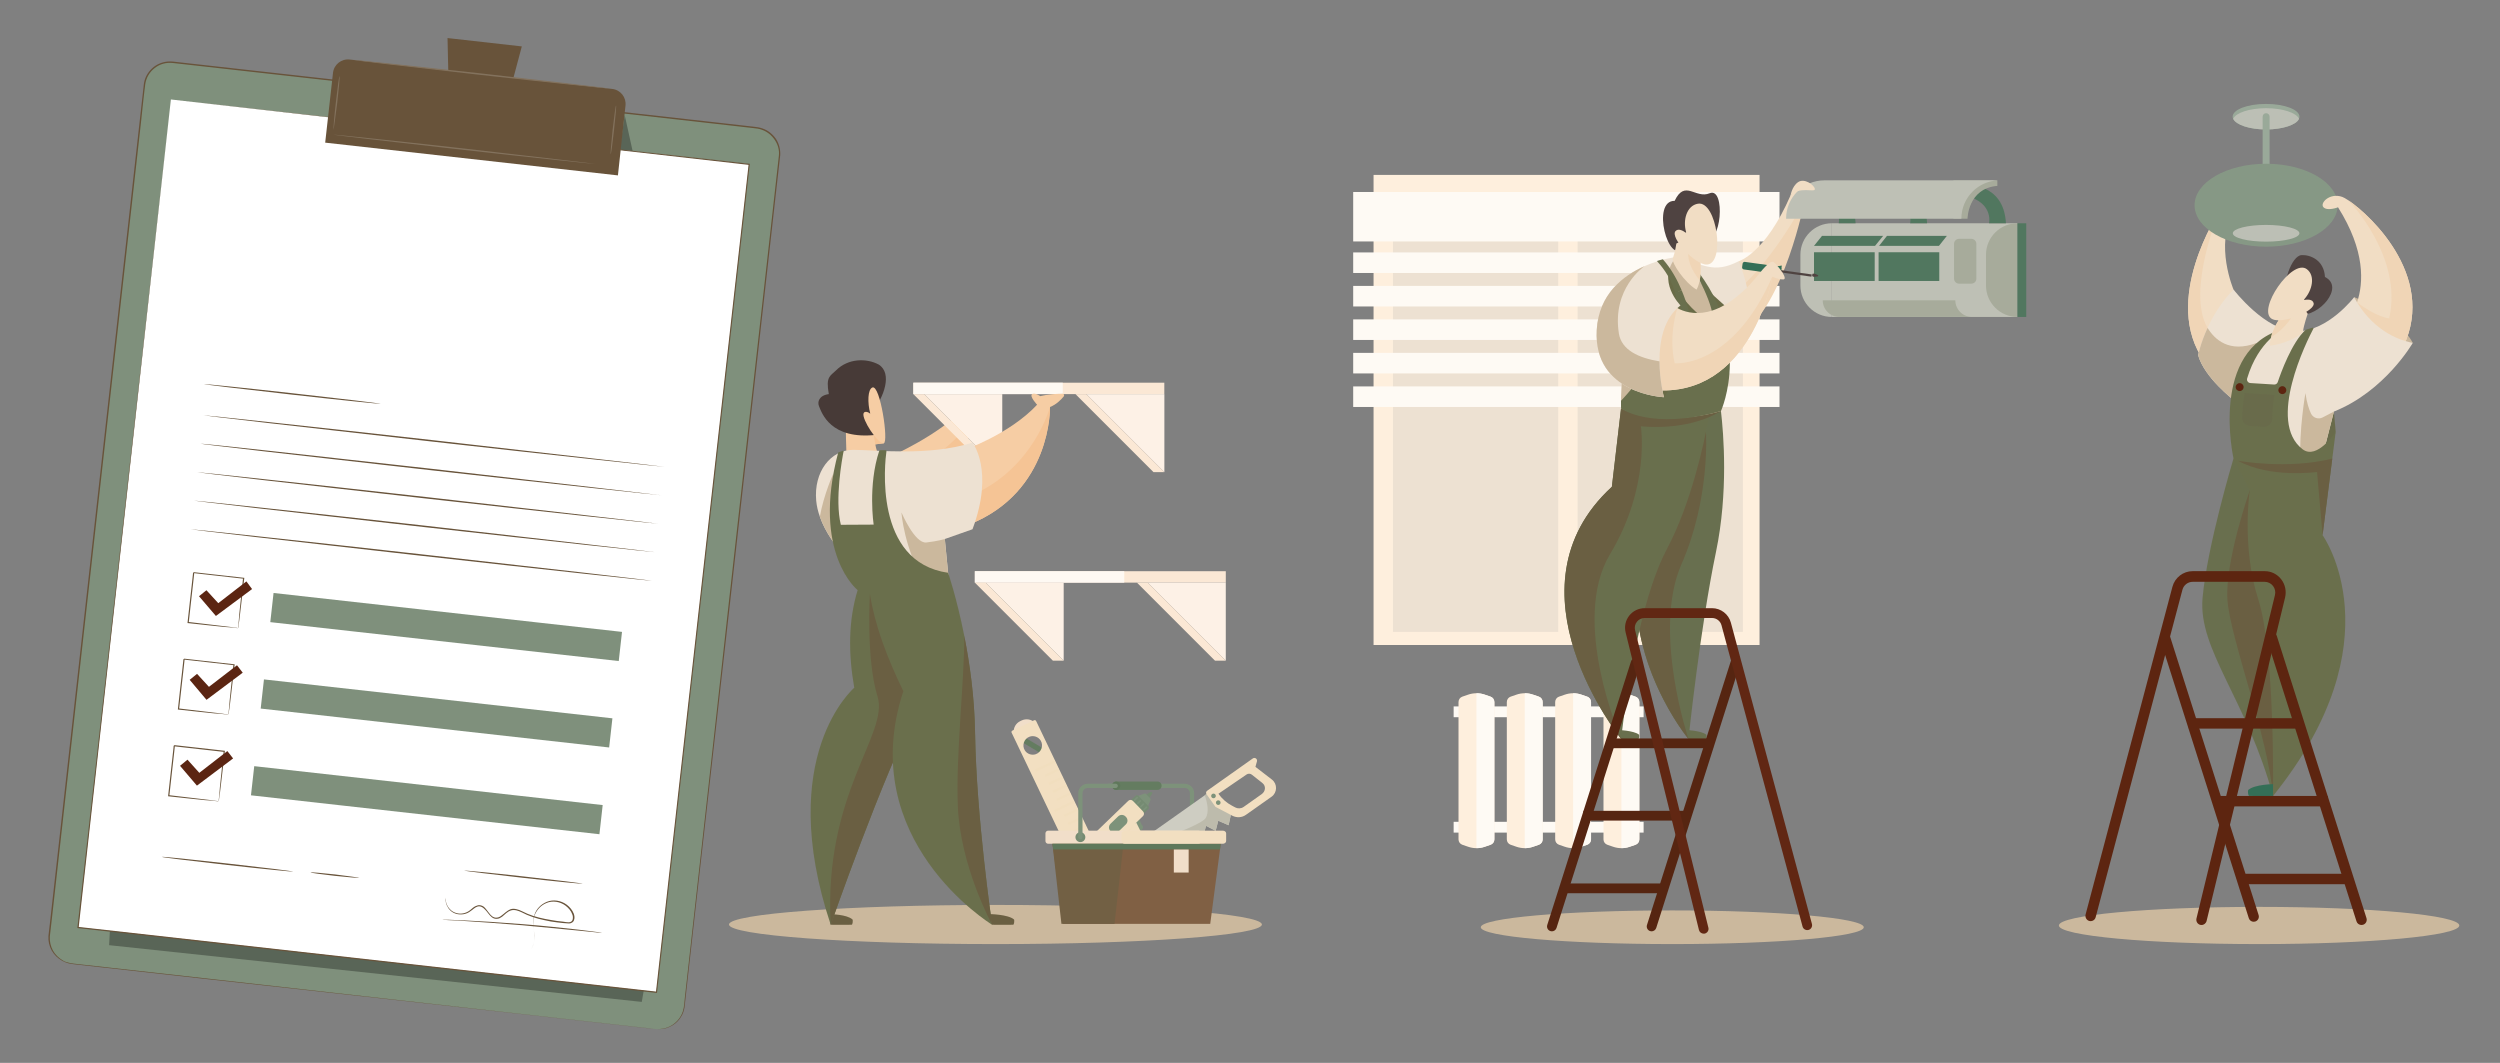<?xml version="1.0" encoding="UTF-8"?> <svg xmlns="http://www.w3.org/2000/svg" xmlns:xlink="http://www.w3.org/1999/xlink" version="1.1" id="_x3C_Layer_x3E_" x="0px" y="0px" viewBox="0 0 4099.2 1742.8" style="enable-background:new 0 0 4099.2 1742.8;" xml:space="preserve"><rect x="0" y="0" width="4099.2" height="1742.8" fill="#808080" stroke="none"/> <style type="text/css"> .st0{fill:#FBE8D5;} .st1{fill:#FEF9F3;} .st2{fill:#FDF1E6;} .st3{fill:#CBB89D;} .st4{fill:#F6CDA4;} .st5{fill:#F5C495;} .st6{fill:#473A37;} .st7{fill:#6A5F42;} .st8{fill:#6A6F4C;} .st9{fill:#EDE1D2;} .st10{fill:#647C60;} .st11{fill:#F1DEC9;} .st12{fill:#F2DFC1;} .st13{fill:#F1DEBE;} .st14{fill:#7D927A;} .st15{fill:#CECDC2;} .st16{fill:#BDBBAC;} .st17{fill:#758B72;} .st18{fill:#806044;} .st19{fill:#726044;} .st20{fill:#5F785B;} .st21{fill:#F1DDC4;} .st22{fill:#F0D5B6;} .st23{fill:#99A999;} .st24{fill:#BCBFB5;} .st25{fill:#869885;} .st26{fill:#696B4B;} .st27{fill:#696F4E;} .st28{fill:#346F57;} .st29{fill:#4F4341;} .st30{fill:#5D2510;} .st31{fill:#FEFAF4;} .st32{fill:#FEEFDD;} .st33{fill:#BEC0B5;} .st34{fill:#A7AB9B;} .st35{fill:#51775F;} .st36{fill:#686F4F;} .st37{fill:#696F4D;} .st38{fill:#696B47;} .st39{fill:#562511;} .st40{fill:#612713;} .st41{fill:#7F907C;} .st42{fill:#68533A;} .st43{opacity:0.3;enable-background:new ;} .st44{fill:#FFFFFF;} .st45{fill:#83725D;} .st46{fill:#5B2512;} </style> <g> <g> <rect x="1598.4" y="936.6" class="st0" width="411.5" height="18.7"></rect> <rect x="1598.4" y="936.6" class="st1" width="245" height="18.7"></rect> <polygon class="st2" points="2009.9,1083.3 1881.9,955.3 2009.9,955.3 "></polygon> <polygon class="st0" points="1992.2,1083.3 2009.9,1083.3 1881.9,955.3 1864.2,955.3 "></polygon> <polygon class="st2" points="1744.1,1083.3 1616.1,955.3 1744.1,955.3 "></polygon> <polygon class="st0" points="1726.4,1083.3 1744.1,1083.3 1616.1,955.3 1598.4,955.3 "></polygon> </g> <ellipse class="st3" cx="1632.2" cy="1515.9" rx="436.9" ry="32.1"></ellipse> <g> <path class="st4" d="M1600.5,678.8c0,0-21.8,85.7-63,119.3c-23.2,19-44.9,0.7-59.3-18.8c-11.1-15-18-30.8-18-30.8 s79.8-35.3,119.3-78.1L1600.5,678.8z"></path> <path class="st5" d="M1600.5,678.8c0,0-21.8,85.7-63,119.3c-23.2,19-44.9,0.7-59.3-18.8C1563,741.9,1600.5,678.8,1600.5,678.8z"></path> <rect x="1497.6" y="627.5" class="st0" width="411.5" height="18.7"></rect> <rect x="1497.6" y="627.5" class="st1" width="245" height="18.7"></rect> <polygon class="st2" points="1909.2,774.2 1781.2,646.2 1909.2,646.2 "></polygon> <polygon class="st0" points="1891.4,774.2 1909.2,774.2 1781.2,646.2 1763.4,646.2 "></polygon> <polygon class="st2" points="1643.4,774.2 1515.4,646.2 1643.4,646.2 "></polygon> <polygon class="st0" points="1625.6,774.2 1643.4,774.2 1515.4,646.2 1497.6,646.2 "></polygon> <g id="XMLID_159_"> <g id="XMLID_165_"> <path id="XMLID_166_" class="st4" d="M1411.1,731.8c6.9,1.5,15.3-30.6,20.4-28.6c3.5,12.8,18.9,10.2,17.5,23.6 C1433.1,728.9,1411.1,731.8,1411.1,731.8z"></path> </g> <g id="XMLID_163_"> <path id="XMLID_164_" class="st5" d="M1411.1,731.8c6.9,1.5,15.3-30.6,20.4-28.6c3.5,12.8,18.9,10.2,17.5,23.6 C1433.1,728.9,1411.1,731.8,1411.1,731.8z"></path> </g> <path id="XMLID_162_" class="st4" d="M1430.7,689.5c0,0,1.4,33.2,7.8,52c4.6,13.6-48,29.4-49.9,14.4c-1.1-8.6-2-65-2-65 L1430.7,689.5z"></path> <path id="XMLID_161_" class="st6" d="M1431.1,674.1c17.6-22.1,33-61.8,9.6-76.4c-19.6-10.5-49.9-10.6-70.1,9.8 c-9.3,9.3-16.9,9.6-11.6,38.7c-16.3,2.2-19,13.1-16.1,19.8c4.4,10.5,18.4,55.9,94.7,46.9C1443.6,710.3,1431.1,674.1,1431.1,674.1 z"></path> <path id="XMLID_160_" class="st4" d="M1430.3,635.4c-7.6,3.4-8,24.9-3.5,42.1c0.1,0.5-0.1,1-0.4,0.6c-1.7-2.1-9-5-10.5-0.2 c-3,9.5,23.3,50.1,33.1,48.9C1457.5,725.8,1443.3,629.6,1430.3,635.4z"></path> </g> <path id="XMLID_158_" class="st7" d="M1362.6,1499.1l-0.6,17.2c0,0,28.3,0.3,34.5,0c1.6-0.1,2.4-7.8,1.2-8.8 C1388,1499.2,1362.6,1499.1,1362.6,1499.1z"></path> <path class="st4" d="M1721.7,667.3c0,0,3.1,139.2-133,192.9l-3.4-44.7l-5.8-77.1c0,0,75.6-26,121-74.8c0,0-12.6-13.4-8.4-17.1 c4.2-3.6,13.7,3.1,13.7,3.1s11.7-3.6,36.3-4.1c2.3,0,3.6,2.6,2.2,4.4C1740,655.1,1732.1,663.4,1721.7,667.3z"></path> <path class="st5" d="M1588.7,860.2l-3.4-44.7c1.5-0.8,3.1-1.5,4.8-2.2c104.2-42.8,131.6-146,131.6-146S1724.8,806.5,1588.7,860.2z "></path> <path class="st8" d="M1503.1,1166c-55.4,105-141,350.3-141,350.3c-92.3-277.2,38.6-388.6,38.6-388.6 c-9.9-56.6-9.7-110.5,5.6-160.2l44.8-4.8c0,0,13.1,12,27.8,32.1C1506.2,1032.2,1539.1,1097.7,1503.1,1166z"></path> <path class="st7" d="M1503.1,1166c-55.4,105-141,350.3-141,350.3c-11.9-216,95.9-312.6,76.8-374.2c-19.2-61.6-12.5-169-12.5-169 l52.5,21.7C1506.2,1032.2,1539.1,1097.7,1503.1,1166z"></path> <path class="st9" d="M1594.6,867.8l-45.4,16l7.6,78.1c0,0-15.5,1.5-37.7,0.5c-40.7-1.7-104.1-11.6-136.2-53.4c0,0-1.4-1.5-3.8-4.1 c-7.7-8.8-25.3-30.7-34.8-57.6c-3-8.4-5.2-17.4-6-26.5c-4.2-47,23.5-83.2,60.5-83.2s123.5,10.9,195.7-11.8 C1594.6,725.8,1630.7,771.2,1594.6,867.8z"></path> <path class="st3" d="M1556.8,961.9c0,0-15.5,1.5-37.7,0.5c-37.6-63.9-41-122.2-41-122.2s21.8,51.5,40.8,49.3s30.3-5.7,30.3-5.7 L1556.8,961.9z"></path> <path class="st3" d="M1379.1,904.8c-7.7-8.8-25.3-30.7-34.8-57.6c6.3-36.3,22.4-71.5,22.4-71.5 C1363.5,810.3,1374,875.9,1379.1,904.8z"></path> <path class="st8" d="M1626.8,1516.3L1626.8,1516.3c-2.4-1.5-225.8-139.1-145.6-383c-27.4-56.2-47.4-110.2-54.9-160.2l-20.2-5.6 c0,0-75.5-60.4-31.8-225.3c0.1-0.3,0.3-0.5,0.6-0.6l7.1-2.5c0.7-0.2,1.3,0.3,1.2,1c-2.2,10.9-14.8,78.8-4.5,120.4l53.8-0.3 c0,0-9.7-64.2,9.2-121.1c0.2-0.6,0.7-0.9,1.3-0.9h9.1c0.8,0,1.5,0.7,1.4,1.5c-2.5,17.7-21.8,182,101.1,199.5 c0,0,14.2,41.3,26.5,103.4c8.9,44.7,16.8,100.3,17.7,158.9C1601,1341.6,1626.8,1516.3,1626.8,1516.3z"></path> <path id="XMLID_157_" class="st7" d="M1622.2,1498.8l4.6,17.5c0,0,28.3,0.3,34.5,0c1.6-0.1,2.4-7.8,1.2-8.8 C1652.8,1499.2,1622.2,1498.8,1622.2,1498.8z"></path> <path class="st7" d="M1626.8,1516.3L1626.8,1516.3c-0.8-1.5-52.4-96.1-56.3-195c-3.3-84.9,10.8-203.2,10.6-278.6 c8.9,44.7,16.8,100.3,17.7,158.9C1601,1341.6,1626.8,1516.3,1626.8,1516.3z"></path> </g> <g> <path class="st10" d="M1666.7,1206.8l0.3-0.5c1.2-2,3.8-2.6,5.7-1.5l45.8,27c2,1.2,2.6,3.8,1.5,5.7l-0.3,0.5 c-1.2,2-3.8,2.6-5.7,1.5l-45.8-27C1666.1,1211.3,1665.5,1208.8,1666.7,1206.8z"></path> <path class="st11" d="M1662.2,1201.9L1662.2,1201.9c-1-8.1,3.3-16,10.7-19.5l2.3-1.1c7.4-3.5,16.2-2,21.9,3.9l0,0L1662.2,1201.9z"></path> <path class="st12" d="M1698.9,1182.2c-0.6-1.2-2.1-1.8-3.3-1.2l-35.7,17c-1.2,0.6-1.8,2.1-1.2,3.3l148.4,310.3l40.2-19.2 L1698.9,1182.2z M1698.5,1236.6c-6.8,2.4-14.5-0.3-18.2-6.4c-5-8.3-1.2-19,7.9-22.3c6.8-2.4,14.5,0.3,18.2,6.4 C1711.4,1222.5,1707.6,1233.2,1698.5,1236.6z"></path> <rect x="1696.8" y="1253.6" transform="matrix(0.902 -0.431 0.431 0.902 -373.906 862.428)" class="st13" width="35.3" height="3.9"></rect> <rect x="1713.4" y="1264.4" transform="matrix(0.902 -0.431 0.431 0.902 -377.469 868.308)" class="st13" width="24.5" height="3.9"></rect> <rect x="1719.7" y="1277.6" transform="matrix(0.902 -0.431 0.431 0.902 -382.544 872.323)" class="st13" width="24.5" height="3.9"></rect> <rect x="1726" y="1290.8" transform="matrix(0.902 -0.431 0.431 0.902 -387.619 876.342)" class="st13" width="24.5" height="3.9"></rect> <rect x="1732.3" y="1303.9" transform="matrix(0.902 -0.431 0.431 0.902 -392.659 880.327)" class="st13" width="24.5" height="3.9"></rect> <rect x="1728.2" y="1319.6" transform="matrix(0.902 -0.431 0.431 0.902 -399.272 882.438)" class="st13" width="35.3" height="3.9"></rect> <rect x="1744.7" y="1330.3" transform="matrix(0.902 -0.431 0.431 0.902 -402.795 888.043)" class="st13" width="24.5" height="3.9"></rect> <rect x="1751.2" y="1343.4" transform="matrix(0.902 -0.431 0.431 0.902 -407.848 892.346)" class="st13" width="24.5" height="3.9"></rect> <rect x="1757.4" y="1356.7" transform="matrix(0.902 -0.431 0.431 0.902 -412.95 896.322)" class="st13" width="24.5" height="3.9"></rect> <rect x="1763.7" y="1369.8" transform="matrix(0.902 -0.431 0.431 0.902 -418.024 900.338)" class="st13" width="24.5" height="3.9"></rect> <rect x="1759.7" y="1385.3" transform="matrix(0.902 -0.431 0.431 0.902 -424.575 902.458)" class="st13" width="35.3" height="3.9"></rect> <rect x="1776.3" y="1396.1" transform="matrix(0.902 -0.431 0.431 0.902 -428.139 908.342)" class="st13" width="24.5" height="3.9"></rect> <rect x="1782.6" y="1409.3" transform="matrix(0.902 -0.431 0.431 0.902 -433.213 912.354)" class="st13" width="24.5" height="3.9"></rect> <rect x="1788.9" y="1422.4" transform="matrix(0.902 -0.431 0.431 0.902 -438.253 916.344)" class="st13" width="24.5" height="3.9"></rect> <rect x="1795.2" y="1435.6" transform="matrix(0.902 -0.431 0.431 0.902 -443.329 920.362)" class="st13" width="24.5" height="3.9"></rect> <rect x="1791.2" y="1451.1" transform="matrix(0.902 -0.431 0.431 0.902 -449.879 922.479)" class="st13" width="35.3" height="3.9"></rect> <rect x="1807.8" y="1461.9" transform="matrix(0.902 -0.431 0.431 0.902 -453.442 928.362)" class="st13" width="24.5" height="3.9"></rect> </g> <path class="st14" d="M1942.5,1285.1h-80c-0.1,2.3-0.2,4.6-0.4,6.9h80.3c4.8,0,8.6,3.9,8.6,8.6v71.4c0,1.9,1.5,3.5,3.5,3.5 s3.5-1.5,3.5-3.5v-71.4C1958.1,1292.1,1951.1,1285.1,1942.5,1285.1z"></path> <g> <path class="st15" d="M1826.6,1434.3l3.6-11.5l10.6,5.4l5-13.6l11.8,6.3l4-13.4l11.5,7.1l4.6-14.6l11.7,7.8l3.4-14.8l13.2,7.3 l2.7-13.7l11.7,7.2l3.7-14.1l12.3,7.2l3.9-15.3l13.9,7.6l4.3-16.1l14.5,7.9l4.5-16.9l15.8,8.2l4.2-16.5l17,7.3l3.7-17l-29.4-41.6 l-13.4,9.5l-163,115.3l-4.3,3l6.3,9L1826.6,1434.3z M1817.6,1426.5c-1.7-0.5-2.7-2.4-2.1-4.1c0.5-1.7,2.4-2.7,4.1-2.1 c1.7,0.5,2.7,2.4,2.1,4.1C1821.2,1426.1,1819.3,1427.1,1817.6,1426.5z"></path> <path class="st16" d="M1826.6,1434.3l3.6-11.5l10.6,5.4l5-13.6l11.8,6.3l4-13.4l11.5,7.1l4.6-14.6l11.7,7.8l3.4-14.8l13.2,7.3 l2.7-13.7l11.7,7.2l3.7-14.1l12.3,7.2l3.9-15.3l13.9,7.6l4.3-16.1l14.5,7.9l4.5-16.9l15.8,8.2l4.2-16.5l17,7.3l3.7-17l-29.4-41.6 l-13.4,9.5c3.9,11.1,7.9,27.9,1.2,37.7c-10.3,15-121.9,49.2-164.2,77.6c-1.5,1-2.9,2-4.3,3l6.3,9L1826.6,1434.3z M1817.6,1426.5 c-1.7-0.5-2.6-2.4-2.1-4.1s2.4-2.6,4.1-2.1c1.7,0.5,2.6,2.4,2.1,4.1C1821.1,1426.1,1819.3,1427.1,1817.6,1426.5z"></path> <path class="st12" d="M2043,1336l41.9-29.6c9.6-6.8,9.9-21,0.6-28.2l-27-20.8l2.5-9c1.1-4-3.4-7.2-6.8-4.8l-75,53.1 c-1.8,1.3-2.2,3.7-0.9,5.5l14.7,20.8l27.8,14.6C2027.9,1341.2,2036.5,1340.7,2043,1336z M2025.6,1324l-5.3-2.8 c-9-4.7-16.7-11.5-22.5-19.7l46.2-31.6c2.6-1.8,6.1-1.7,8.6,0.3l17.1,13.5c6.4,4.9,5.6,13.7-0.9,18.4l-29.8,21.1 C2035,1325.9,2029.8,1326.2,2025.6,1324z"></path> <path class="st14" d="M1988.6,1308.7c2,0.6,4.2-0.5,4.8-2.5s-0.5-4.2-2.5-4.8c-2-0.6-4.2,0.5-4.8,2.5 C1985.5,1305.9,1986.6,1308.1,1988.6,1308.7z"></path> <path class="st14" d="M1996.4,1319.7c2,0.6,4.2-0.5,4.8-2.5c0.6-2-0.5-4.2-2.5-4.8c-2-0.6-4.2,0.5-4.8,2.5 C1993.3,1316.9,1994.4,1319,1996.4,1319.7z"></path> </g> <g> <path class="st17" d="M1889.1,1301.5l-6.8,10.5l-6.7-6.9l10.7-6.4c0.8-0.5,1.9-0.4,2.6,0.3l0,0 C1889.5,1299.6,1889.6,1300.6,1889.1,1301.5z"></path> <path class="st14" d="M1886.6,1311.6l-4.8,11.2l-16.7-17.3l11.4-4.4c0.8-0.3,1.7-0.1,2.3,0.5l7.4,7.7 C1886.7,1309.9,1886.9,1310.8,1886.6,1311.6z"></path> <path class="st17" d="M1883.1,1326.4l-8.2,7.9l-21-21.8l8.2-7.9c1.2-1.2,3.2-1.2,4.4,0.1l16.7,17.3 C1884.3,1323.2,1884.3,1325.2,1883.1,1326.4z"></path> <path class="st14" d="M1868.8,1343.3c0,0,0.8,6.3,4.5,10.5c1.4,1.6,1.3,4-0.2,5.5l-7.7,7.5l-7.9-15.8L1868.8,1343.3z"></path> <path class="st12" d="M1939.5,1408.3l-0.8,6.1c-0.2,1.2-0.7,2.4-1.6,3.2l-39.7,38.3c-1.5,1.5-3.8,1.9-5.7,1.2l-3.1-1.2l-0.5-1.1 l-3.2-7.7l-1.3-3.2c5.2-13.8-8.2-22.7-18.5-34.1c-10.3-11.4-7.5-18.4-18.8-25c-11.3-6.6-21.5,0.9-21.5,0.9 c4.4-15.3,38.3-37,38.3-37l7.8,15.6c0.8,1.6,0.5,3.5-0.8,4.8c-1.4,1.3-1.3,3.4-0.1,4.7c0.2,0.2,0.4,0.3,0.6,0.5 c17.5,11.5,12.5,21.4,20.7,29.5c5.8,5.7,18.6,0.1,26.5-4.2c1-0.5,2-1,3.1-1.3c3.6-1,7.5-0.5,10.8,1.4l5.2,3 C1938.7,1403.9,1939.8,1406.1,1939.5,1408.3z"></path> <path class="st12" d="M1874.2,1338.1l-41.4,40c-6,5.8-15.7,5.7-21.5-0.4l-13.6-14.1l52.3-50.5c2.1-2.1,5.5-2,7.6,0.1l16.7,17.3 C1876.3,1332.6,1876.3,1336,1874.2,1338.1z"></path> <path class="st13" d="M1866.3,1385.5c5.3,10.6,8.5,20.6,19.3,27.6c10.8,7,14.7,30.1,14.7,30.1l-12.1,11.7l-4.5-10.9 c5.2-13.8-8.2-22.7-18.5-34.1c-10.3-11.4-7.5-18.4-18.8-25c-11.3-6.6-21.5,0.9-21.5,0.9l17.4-16.5 C1842.2,1369.2,1861,1374.9,1866.3,1385.5z"></path> <path class="st14" d="M1846.1,1351.7l-12.4,12c-3.4,3.3-8.8,3.2-12.1-0.2l-0.8-0.8c-3.3-3.4-3.2-8.8,0.2-12.1l12.4-12 c3.4-3.3,8.8-3.2,12.1,0.2l0.8,0.8C1849.6,1343,1849.5,1348.4,1846.1,1351.7z"></path> <polygon class="st13" points="1842.2,1369.2 1862.2,1349.9 1842.7,1373.1 "></polygon> <path class="st14" d="M1865.6,1308.8l-4.4,4.3c-0.5,0.5-1.3,0.5-1.8,0l-0.1-0.1c-0.5-0.5-0.5-1.3,0-1.8l4.4-4.3 c0.5-0.5,1.3-0.5,1.8,0l0.1,0.1C1866.1,1307.5,1866.1,1308.4,1865.6,1308.8z"></path> <path class="st14" d="M1870.7,1314.1l-4.4,4.3c-0.5,0.5-1.3,0.5-1.8,0l-0.1-0.1c-0.5-0.5-0.5-1.3,0-1.8l4.4-4.3 c0.5-0.5,1.3-0.5,1.8,0l0.1,0.1C1871.2,1312.8,1871.2,1313.6,1870.7,1314.1z"></path> <path class="st14" d="M1875.8,1319.4l-4.4,4.3c-0.5,0.5-1.3,0.5-1.8,0l-0.1-0.1c-0.5-0.5-0.5-1.3,0-1.8l4.4-4.3 c0.5-0.5,1.3-0.5,1.8,0l0.1,0.1C1876.3,1318.1,1876.3,1318.9,1875.8,1319.4z"></path> <path class="st14" d="M1880.8,1324.6l-4.4,4.3c-0.5,0.5-1.3,0.5-1.8,0l-0.1-0.1c-0.5-0.5-0.5-1.3,0-1.8l4.4-4.3 c0.5-0.5,1.3-0.5,1.8,0l0.1,0.1C1881.4,1323.3,1881.3,1324.1,1880.8,1324.6z"></path> <path class="st14" d="M1939.5,1408.3l-0.8,6.1c-0.2,1.2-0.7,2.4-1.6,3.2l-39.7,38.3c-1.5,1.5-3.8,1.9-5.7,1.2l-3.1-1.2l-0.5-1.1 l-3.2-7.7l7.3-8.2c0,0,16.8-16.2,22.8-22c4.2-4,5.4-13.3,5.7-18.6c3.6-1,7.5-0.5,10.8,1.4l5.2,3 C1938.7,1403.9,1939.8,1406.1,1939.5,1408.3z"></path> </g> <polygon class="st18" points="2003.1,1372.7 2001.6,1383.5 2000.4,1392.9 1984.4,1514.8 1743.2,1514.8 1727.1,1392.9 1725.9,1383.5 1724.5,1372.7 "></polygon> <polygon class="st19" points="1843.4,1372.7 1842.2,1383.5 1841.1,1392.9 1827.5,1514.8 1740.4,1514.8 1726.7,1392.9 1725.7,1383.5 1724.5,1372.7 "></polygon> <path class="st11" d="M1969.4,1366.5v12.5c0,2.5-2,4.5-4.5,4.5h-246.2c-2.5,0-4.5-2-4.5-4.5v-12.5c0-2.5,2-4.5,4.5-4.5h246.2 C1967.4,1361.9,1969.4,1364,1969.4,1366.5z"></path> <polygon class="st20" points="2001.6,1383.5 2000.4,1392.9 1727,1392.9 1725.7,1383.5 "></polygon> <path class="st17" d="M1779.6,1372.7c0,4.5-3.6,8.1-8.1,8.1s-8.1-3.6-8.1-8.1s3.6-8.1,8.1-8.1 C1775.9,1364.6,1779.6,1368.2,1779.6,1372.7z"></path> <path class="st14" d="M1783.5,1285.1c-8.6,0-15.5,7-15.5,15.5v72.1c0,1.9,1.5,3.5,3.5,3.5s3.5-1.5,3.5-3.5v-72.1 c0-4.8,3.9-8.6,8.6-8.6h78.7c0.1-2.3,0.3-4.6,0.4-6.9H1783.5z"></path> <path class="st12" d="M2010.5,1366.5v12.5c0,2.5-2.5,4.5-5.6,4.5h-160.4c-3.1,0-5.6-2-5.6-4.5v-12.5c0-2.5,2.5-4.5,5.6-4.5h160.3 C2008,1361.9,2010.5,1364,2010.5,1366.5z"></path> <path class="st10" d="M1898.2,1295.2h-68.3c-3.5,0-6.4-2.8-6.4-6.4v-0.9c0-3.5,2.8-6.4,6.4-6.4h68.3c3.5,0,6.4,2.8,6.4,6.4v0.9 C1904.5,1292.4,1901.7,1295.2,1898.2,1295.2z"></path> <path class="st20" d="M1837.1,1288.4c0,3.7-3,6.8-6.8,6.8c-3.7,0-6.8-3-6.8-6.8s3-6.8,6.8-6.8 C1834,1281.6,1837.1,1284.7,1837.1,1288.4z"></path> <path class="st14" d="M1816.8,1285.1h12.6c1.9,0,3.5,1.5,3.5,3.5l0,0c0,1.9-1.5,3.5-3.5,3.5h-12.6V1285.1z"></path> <rect x="1924.7" y="1392.9" class="st11" width="24.3" height="37.8"></rect> </g> <g> <ellipse class="st3" cx="3704.2" cy="1517.5" rx="328.3" ry="30.5"></ellipse> <path class="st21" d="M3662.3,474.9l-35.6,88.4l-12,29.6c-72.3-99.9,23.8-245.2,23.8-245.2h23.8 C3630.9,401.3,3662.3,474.9,3662.3,474.9z"></path> <path class="st22" d="M3619.7,537.7c4.9,8.4,7,17,7,25.6l-12,29.6c-72.3-99.9,23.8-245.2,23.8-245.2S3584.3,477.2,3619.7,537.7z"></path> <g> <path class="st23" d="M3770.4,191.3c0,1.2-0.3,2.4-0.8,3.5c-4.3,9.9-26.9,17.5-54,17.5s-49.6-7.6-54-17.5 c-0.5-1.1-0.8-2.3-0.8-3.5c0-11.6,24.5-20.9,54.7-20.9C3745.9,170.4,3770.4,179.8,3770.4,191.3z"></path> <path class="st24" d="M3769.7,194.8c-4.3,9.9-26.9,17.5-54,17.5s-49.6-7.6-54-17.5c4.3-9.9,26.9-17.4,54-17.4 S3765.3,184.9,3769.7,194.8z"></path> <g> <path class="st23" d="M3715.7,318.9c-3.2,0-5.7-2.6-5.7-5.7V191.3c0-3.2,2.6-5.7,5.7-5.7c3.2,0,5.7,2.6,5.7,5.7v121.8 C3721.4,316.3,3718.9,318.9,3715.7,318.9z"></path> </g> <ellipse class="st25" cx="3715.7" cy="336.5" rx="117.3" ry="68"></ellipse> <path class="st24" d="M3770.3,382.5c0,7.6-24.5,13.7-54.6,13.7c-30.2,0-54.6-6.1-54.6-13.7s24.5-13.7,54.6-13.7 C3745.9,368.8,3770.3,375,3770.3,382.5z"></path> </g> <polygon class="st26" points="3826.9,674.8 3829.8,708.1 3815.1,747.1 3791.2,743.3 "></polygon> <path class="st3" d="M3860.2,487.3c0,0,69.3,26.3,96,74.9C3956.2,562.2,3873.6,564.4,3860.2,487.3z"></path> <path class="st21" d="M3935.4,578.7c0,0-65.7-7.6-90.4-47.6c0,0,11.9-12.1,19.8-35.3c10.7-31.8,13.9-84.5-31.2-155.9 c0,0-17.1,6.7-23.8,0s10.3-24.5,30.9-17c2.1,0.8,5.5,2.6,9.8,5.5c0,0,0,0,0.1,0.1C3888.9,354.2,4001.2,460.7,3935.4,578.7z"></path> <path class="st22" d="M3935.4,578.7c0,0-65.7-7.6-90.4-47.6c0,0,11.9-12.1,19.8-35.3c32.5,24.6,52.7,26.3,52.7,26.3 c23-100.4-64.5-191.2-67-193.7C3888.9,354.2,4001.2,460.7,3935.4,578.7z"></path> <path class="st9" d="M3956.2,562.2c0,0-45.5,79.3-129.3,112.6l-22.4,87.6l-32.6-3.4L3668,748.1l-5.6-90.2l-0.1-2.2 c0,0-47.6-36.2-58.1-73.3c0,0,3.9-19.5,15.5-44.8c9-19.6,22.6-42.8,42.6-62.8c0,0,52.3,68.5,103.7,68.5s94.2-56.2,94.2-56.2 S3887.7,548.8,3956.2,562.2z"></path> <path class="st3" d="M3700.4,562.2l-38,95.7l-0.1-2.2c0,0-47.6-36.2-58.1-73.3c0,0,3.9-19.5,15.5-44.8 C3631,556.3,3655.1,579.5,3700.4,562.2z"></path> <path class="st3" d="M3826.9,674.8l-22.4,87.6l-32.6-3.4c-2.6-54.2,8.3-114.5,8.3-114.5c2.1,15.7,5.7,26.5,9.1,33.6 c3.4,7.1,12,10,19,6.4L3826.9,674.8z"></path> <path class="st27" d="M3789.2,1007.9c-11.4,92.3-62.2,297.3-62.2,297.3c-43.1-158.6-123.1-239.8-115.5-324.9 c7.6-85,50.7-228.4,50.7-228.4h30.5c0,0,66.7,101.2,89.6,189.4C3788.6,965.2,3791.6,988.2,3789.2,1007.9z"></path> <path class="st7" d="M3789.2,1007.9c-11.4,92.3-62.2,297.3-62.2,297.3c-7.7-96.3-70.3-258.7-74.7-321.5s36.6-179.7,36.6-179.7 S3791.6,988.2,3789.2,1007.9z"></path> <path id="XMLID_172_" class="st28" d="M3728.9,1285.7l-1.9,19.4c0,0-32,0.3-39.1,0c-1.8-0.1-2.7-8.8-1.3-10 C3697.6,1285.8,3728.9,1285.7,3728.9,1285.7z"></path> <path class="st8" d="M3727,1305.2c0,0,3.8-236-24.1-322.3c-27.9-86.3-14-178.9-14-178.9l-26.6-52c0,0-40.7-179.9,82.8-212.9 c-1.3,0.6-41.9,18.9-60.5,81.4c-1.1,3.6,1.5,7.3,5.3,7.6l38.9,2.4c2.7,0.2,5.1-1.4,6-4c5-15,23.1-65.1,45.6-85.6 c0.1-0.1,0.3-0.2,0.5-0.3l11-3.3c1-0.3,1.8,0.7,1.3,1.6c-10.3,19.6-77.1,152.5-17.6,197.8c23.8,18.1,54.2-28.6,54.2-28.6l-5.6,43.8 l-15.9,125.6C3808.3,877.5,3932.6,1050.1,3727,1305.2z"></path> <g> <path id="XMLID_171_" class="st29" d="M3748.1,488.5c-6.6-22.5,9.3-69.3,25.7-70.2c13.7-0.8,36.9,7.7,38.4,35.9 c33.3,16.4-10.5,66.5-42.1,61.3C3766.2,511.7,3748.1,488.5,3748.1,488.5z"></path> <g id="XMLID_167_"> <path class="st21" d="M3764.1,487.1c0,0-9.3,10.1-19.1,24.2c-8.5,12.2-17.4,27.4-21.2,41.7c-1.3,4.8-2,9.4-1.9,13.8 c21.7-1.8,53.5-16.6,54.4-24c1.1-9.5,7.6-28.4,7.6-28.4L3764.1,487.1z"></path> <path class="st22" d="M3744.9,511.3c-8.5,12.2-17.4,27.4-21.2,41.7c25-14.9,35.9-36.3,35.9-36.3L3744.9,511.3z"></path> <g id="XMLID_168_"> <g id="XMLID_169_"> <path id="XMLID_170_" class="st21" d="M3778.6,491.8c-0.6,0.1-0.9-0.6-0.5-1c13.6-14.9,18.6-38.9,4.3-49.5 c-24.2-18-82.6,67.4-57.1,81.7c16.5,9.2,71.7-12.9,68.3-26.1C3791.8,490.1,3782.6,491.1,3778.6,491.8z"></path> </g> </g> </g> </g> <path class="st26" d="M3680.5,644.5c0,0-3.8,21-4,40.5c-0.1,7,5.3,12.8,12.3,13.3l22.7,1.6c7.5,0.5,13.9-5.2,14.2-12.7 c0.4-11.8,1.4-28.7,3.4-39.6L3680.5,644.5z"></path> <path class="st30" d="M3748.8,639.7c0,3.6-2.9,6.5-6.5,6.5s-6.5-2.9-6.5-6.5s2.9-6.5,6.5-6.5S3748.8,636.1,3748.8,639.7z"></path> <path class="st30" d="M3678.8,634.7c0,3.6-2.9,6.5-6.5,6.5s-6.5-2.9-6.5-6.5s2.9-6.5,6.5-6.5S3678.8,631.1,3678.8,634.7z"></path> <path class="st7" d="M3824.2,751.9l-15.9,125.6l-9.1-103.6c0,0-76.9,10.8-129.5-18.4C3669.7,755.5,3751.1,770.3,3824.2,751.9z"></path> <g> <g> <g> <path class="st30" d="M3872.1,1516.7c0.9,0,1.7-0.1,2.6-0.4c4.5-1.4,7-6.2,5.6-10.8l-147.1-462.9c-1.4-4.5-6.2-7-10.8-5.6 c-4.5,1.4-7,6.2-5.6,10.8l147.1,462.9C3865,1514.4,3868.4,1516.7,3872.1,1516.7z"></path> </g> <g> <path class="st30" d="M3695.3,1511.4c0.9,0,1.7-0.1,2.6-0.4c4.5-1.4,6.9-6.2,5.5-10.6l-145.5-457.7c-1.4-4.5-6.2-6.9-10.6-5.5 c-4.5,1.4-6.9,6.2-5.5,10.6l145.5,457.7C3688.4,1509.1,3691.7,1511.4,3695.3,1511.4z"></path> </g> <g> <rect x="3589" y="1177.6" class="st30" width="181.6" height="17.1"></rect> </g> <g> <rect x="3635.1" y="1305.1" class="st30" width="181.6" height="17.1"></rect> </g> <g> <rect x="3673.5" y="1432.7" class="st30" width="181.6" height="17.1"></rect> </g> </g> <g> <path class="st30" d="M3609.8,1516.7c3.9,0,7.3-2.7,8.3-6.6l128.7-530.3c2.5-10.5,0.2-21.4-6.3-29.9 c-6.6-8.5-16.4-13.4-27.1-13.4h-118.2c-15.5,0-29.2,10.6-33.2,25.9l-142.3,537c-1.2,4.6,1.5,9.4,6,10.7c4.6,1.2,9.3-1.5,10.5-6.1 l142.3-537c2-7.6,8.9-13,16.7-13h118.2c5.3,0,10.3,2.5,13.6,6.7c3.3,4.3,4.5,9.7,3.2,15L3601.5,1506c-1.1,4.7,1.7,9.4,6.3,10.5 C3608.5,1516.7,3609.2,1516.7,3609.8,1516.7z"></path> </g> </g> <g> <rect x="2383.5" y="1158.3" class="st31" width="311.5" height="17.7"></rect> <rect x="2383.5" y="1347.5" class="st31" width="311.5" height="17.7"></rect> <g> <path class="st32" d="M2450.3,1151.1v225.2c0,4-2.5,7.5-6.2,8.8l-9.3,3.2c-4.5,1.6-9.2,2.4-13.9,2.4c-4.7,0-9.4-0.8-13.9-2.4 l-9.3-3.2c-3.7-1.3-6.2-4.8-6.2-8.8v-225.2c0-4,2.5-7.5,6.2-8.8l9.3-3.2c4.5-1.6,9.2-2.4,13.9-2.4c4.7,0,9.4,0.8,13.9,2.4 l9.3,3.2C2447.8,1143.6,2450.3,1147.2,2450.3,1151.1z"></path> <path class="st31" d="M2450.3,1151.1v225.2c0,4-2.5,7.5-6.2,8.8l-9.3,3.2c-4.5,1.6-9.2,2.4-13.9,2.4v-254c4.7,0,9.4,0.8,13.9,2.4 l9.3,3.2C2447.8,1143.6,2450.3,1147.2,2450.3,1151.1z"></path> </g> <g> <path class="st32" d="M2529.5,1151.1v225.2c0,4-2.5,7.5-6.2,8.8l-9.3,3.2c-4.5,1.6-9.2,2.4-13.9,2.4c-4.7,0-9.4-0.8-13.9-2.4 l-9.3-3.2c-3.7-1.3-6.2-4.8-6.2-8.8v-225.2c0-4,2.5-7.5,6.2-8.8l9.3-3.2c4.5-1.6,9.2-2.4,13.9-2.4c4.7,0,9.4,0.8,13.9,2.4 l9.3,3.2C2527,1143.6,2529.5,1147.2,2529.5,1151.1z"></path> <path class="st31" d="M2529.5,1151.1v225.2c0,4-2.5,7.5-6.2,8.8l-9.3,3.2c-4.5,1.6-9.2,2.4-13.9,2.4v-254c4.7,0,9.4,0.8,13.9,2.4 l9.3,3.2C2527,1143.6,2529.5,1147.2,2529.5,1151.1z"></path> </g> <g> <path class="st32" d="M2608.8,1151.1v225.2c0,4-2.5,7.5-6.2,8.8l-9.3,3.2c-4.5,1.6-9.2,2.4-13.9,2.4c-4.7,0-9.4-0.8-13.9-2.4 l-9.3-3.2c-3.7-1.3-6.2-4.8-6.2-8.8v-225.2c0-4,2.5-7.5,6.2-8.8l9.3-3.2c4.5-1.6,9.2-2.4,13.9-2.4c4.7,0,9.4,0.8,13.9,2.4 l9.3,3.2C2606.3,1143.6,2608.8,1147.2,2608.8,1151.1z"></path> <path class="st31" d="M2608.8,1151.1v225.2c0,4-2.5,7.5-6.2,8.8l-9.3,3.2c-4.5,1.6-9.2,2.4-13.9,2.4v-254c4.7,0,9.4,0.8,13.9,2.4 l9.3,3.2C2606.3,1143.6,2608.8,1147.2,2608.8,1151.1z"></path> </g> <g> <path class="st32" d="M2688,1151.1v225.2c0,4-2.5,7.5-6.2,8.8l-9.3,3.2c-4.5,1.6-9.2,2.4-13.9,2.4c-4.7,0-9.4-0.8-13.9-2.4 l-9.3-3.2c-3.7-1.3-6.2-4.8-6.2-8.8v-225.2c0-4,2.5-7.5,6.2-8.8l9.3-3.2c4.5-1.6,9.2-2.4,13.9-2.4c4.7,0,9.4,0.8,13.9,2.4 l9.3,3.2C2685.5,1143.6,2688,1147.2,2688,1151.1z"></path> <path class="st31" d="M2688,1151.1v225.2c0,4-2.5,7.5-6.2,8.8l-9.3,3.2c-4.5,1.6-9.2,2.4-13.9,2.4v-254c4.7,0,9.4,0.8,13.9,2.4 l9.3,3.2C2685.5,1143.6,2688,1147.2,2688,1151.1z"></path> </g> </g> <g> <rect x="2252.2" y="286.8" class="st32" width="632.9" height="770.8"></rect> <rect x="2284" y="314.8" class="st9" width="573.8" height="721.3"></rect> <rect x="2555" y="296.8" class="st32" width="31.8" height="757.4"></rect> <rect x="2218.8" y="314.8" class="st31" width="699" height="81.1"></rect> <rect x="2218.8" y="413.9" class="st31" width="699" height="33.7"></rect> <rect x="2218.8" y="468.8" class="st31" width="699" height="33.7"></rect> <rect x="2218.8" y="523.7" class="st31" width="699" height="33.7"></rect> <rect x="2218.8" y="578.6" class="st31" width="699" height="33.7"></rect> <rect x="2218.8" y="633.6" class="st31" width="699" height="33.7"></rect> </g> <ellipse class="st3" cx="2742" cy="1520.4" rx="314" ry="27.6"></ellipse> <path class="st21" d="M2962.7,307.7c0,0-37.1,192.4-107,239.1c-39.9,26.6-35.9-15.5-25-56.7c8.2-31.1,20.2-61.7,20.2-61.7 s43.5-12.5,85.1-108.2C2943.7,310.3,2953,308,2962.7,307.7z"></path> <path class="st22" d="M2958.9,329.7c0,0-33.3,170.5-103.3,217.1c-39.9,26.6-35.9-15.5-25-56.7 C2899.4,443.9,2958.9,329.7,2958.9,329.7z"></path> <path class="st9" d="M2748.4,421.5c45,11.6,60.4,28.2,102.4,6.9c0,0,34.3,73.8,6.4,123.3c-28,49.6-68.7,48.2-68.7,48.2 L2748.4,421.5z"></path> <g> <rect x="3003.6" y="366.1" class="st33" width="304.3" height="153.6"></rect> <path class="st34" d="M3307.9,519.7L3307.9,519.7c-28.4,0-51.5-23.1-51.5-51.5v-50.6c0-28.4,23.1-51.5,51.5-51.5l0,0V519.7z"></path> <path class="st33" d="M3003.6,519.7L3003.6,519.7c-28.4,0-51.5-23.1-51.5-51.5v-50.6c0-28.4,23.1-51.5,51.5-51.5l0,0V519.7z"></path> <rect x="3307.9" y="366.1" class="st35" width="14.5" height="153.6"></rect> <rect x="2974.4" y="413.6" class="st35" width="99.5" height="47.1"></rect> <rect x="3080.3" y="413.6" class="st35" width="99.5" height="47.1"></rect> <polygon class="st35" points="3074.5,403.1 2974.4,403.1 2987.5,386.8 3087.7,386.8 "></polygon> <polygon class="st35" points="3179.3,403.1 3081.1,403.1 3094,386.8 3192.2,386.8 "></polygon> <path class="st34" d="M3232.4,465.1h-20.2c-4.5,0-8.2-3.7-8.2-8.2v-57.1c0-4.5,3.7-8.2,8.2-8.2h20.2c4.5,0,8.2,3.7,8.2,8.2v57.1 C3240.6,461.5,3236.9,465.1,3232.4,465.1z"></path> <path class="st35" d="M3222.4,303.2c0,0,63.2-4.8,66.7,62.9h-27.7c0,0,9.2-39.2-50.2-47.5L3222.4,303.2z"></path> <path class="st35" d="M3093.1,303.2c0,0,63.2-4.8,66.7,62.9H3132c0,0,9.2-39.2-50.2-47.5L3093.1,303.2z"></path> <path class="st35" d="M2975.9,303.2c0,0,63.2-4.8,66.7,62.9h-27.7c0,0,9.2-39.2-50.2-47.5L2975.9,303.2z"></path> <path class="st34" d="M3216,358.6h10.1c0,0,0.5-49.8,48.9-53.8v-9.1h-72.1v62.9H3216z"></path> <path class="st34" d="M3233.5,519.7H3016c-15.1,0-27.3-12.2-27.3-27.3h217.4C3206.2,507.5,3218.4,519.7,3233.5,519.7z"></path> <path class="st33" d="M3274.9,295.7v0.1c-15.8,1-30,7.8-40.5,18.3c-11.4,11.4-18.4,27.1-18.4,44.5h-287.4c0-17.4,7-33.1,18.4-44.5 c11.4-11.4,27.1-18.4,44.5-18.4H3274.9z"></path> </g> <path id="XMLID_135_" class="st27" d="M2762,1196.7l6.5,15.1c0,0,23.1,0.2,28.2,0c1.3-0.1,1.9-6.3,1-7.2 C2789.8,1197.8,2762,1196.7,2762,1196.7z"></path> <path id="XMLID_134_" class="st27" d="M2651.7,1196.7l6.5,15.1c0,0,23.1,0.2,28.2,0c1.3-0.1,1.9-6.3,1-7.2 C2679.5,1197.8,2651.7,1196.7,2651.7,1196.7z"></path> <path class="st36" d="M2813.7,904.9c-26.2,125.6-45.1,306.9-45.1,306.9s-61.1-73.5-80.5-177.8c-6.3-33.9-8.2-71.1-2.2-110.1 c15.8-101.9,39.7-175.5,54.7-215.2c1.4-3.7,2.7-7,3.9-10.1c6.2-15.5,10.1-23.5,10.1-23.5l51.3-14.1l13.6-3.7c0,0,1,6,2.3,16.7 C2826.2,711.6,2834,807.2,2813.7,904.9z"></path> <path class="st7" d="M2768.6,1211.7c0,0-107.3-129.1-82.7-287.9c15.8-101.9,39.7-175.5,54.7-215.2h56.6c0,0,7.6,107.7-40.3,217 S2768.6,1211.7,2768.6,1211.7z"></path> <path class="st37" d="M2806.5,657.3c0,0-0.2,1.3-0.6,3.7c-0.7,4.4-2,12.4-3.9,23.2c-8.5,46-29.6,142.2-68.8,216 c-18.9,35.6-33.8,84.9-45.2,133.8c-20.8,89.6-29.8,177.8-29.8,177.8l0,0c-2.1-2.6-197.7-246.1-15.3-413.5l15.4-131.5L2806.5,657.3z "></path> <path class="st7" d="M2821.8,674c-6.4,3.9-13.1,7.3-19.8,10.1c-19.5,8.2-39.7,12.4-57.5,14.4c-30.6,3.4-54,0.4-54,0.4 s15.8,99.5-50.5,209.7c-66,109.6,17.3,300.8,18.3,303c-2.1-2.6-197.7-246.1-15.3-413.5l15.4-131.5l148.1-9.5c0,0-0.2,1.3-0.6,3.7 l13.6-3.7C2819.5,657.3,2820.5,663.3,2821.8,674z"></path> <polygon class="st38" points="2835.1,507.4 2816.7,564 2813.7,564.8 2792.5,469.1 "></polygon> <path class="st3" d="M2821.8,674c0,0-86.2,27.8-163.8-4.3c0-2-6.2-192.8,90.4-248.2c0,0,47.4,33.2,65.2,92.4 c2.2,7.3,4,15.2,5.5,23.4c2,10.6,3.4,21.8,4.5,33C2828.5,620.8,2821.8,673.9,2821.8,674z"></path> <g> <path class="st28" d="M2856.5,438l0.8-5.7c0.3-1.9,2-3.2,3.8-2.9l56.9,7.9c1.9,0.3,3.2,2,2.9,3.8l-0.8,5.7c-0.3,1.9-2,3.2-3.8,2.9 l-56.9-7.9C2857.5,441.6,2856.2,439.8,2856.5,438z"></path> <rect x="2942.5" y="419.7" transform="matrix(0.138 -0.99 0.99 0.138 2094.481 3301.28)" class="st29" width="3.7" height="54.6"></rect> <polygon class="st29" points="2971.3,452.7 2971.8,449 2975,448.5 2981.3,451.3 2981.1,453.1 2974.1,454 "></polygon> <path class="st28" d="M2920.6,435.4c-1.7,0.7-5.4,1.5-11.6,0.7l-0.9,6.2l12.3,1.7l1.1-7.8C2921.7,435.6,2921.1,435.2,2920.6,435.4 z"></path> <path class="st28" d="M2918.2,452.3c-1.5-1.1-4.7-3-10.9-3.8l0.9-6.2l12.3,1.7l-1.1,7.8C2919.3,452.3,2918.7,452.6,2918.2,452.3z"></path> </g> <path class="st38" d="M2823.6,570.3c-48.4,15.6-141.4,29.6-141.4,29.6l53.6-151.5c0,0,24.6,61.6,83.3,88.9 C2821.1,547.9,2822.5,559.1,2823.6,570.3z"></path> <g> <g> <path class="st39" d="M2544.6,1527.1c-0.8,0-1.6-0.1-2.4-0.4c-4.2-1.3-6.5-5.8-5.2-10l137.3-432.1c1.3-4.2,5.8-6.5,10-5.2 s6.5,5.8,5.2,10l-137.3,432.1C2551.1,1524.9,2548,1527.1,2544.6,1527.1z"></path> </g> <g> <path class="st39" d="M2708.1,1527.1c-0.8,0-1.6-0.1-2.4-0.4c-4.2-1.3-6.5-5.8-5.2-10l137.3-432.1c1.3-4.2,5.8-6.5,10-5.2 s6.5,5.8,5.2,10l-137.3,432.1C2714.6,1524.9,2711.4,1527.1,2708.1,1527.1z"></path> </g> <g> <rect x="2639.4" y="1210.8" class="st39" width="169.5" height="16"></rect> </g> <g> <rect x="2596.3" y="1329.5" class="st39" width="169.5" height="16"></rect> </g> <g> <rect x="2560.4" y="1448.6" class="st39" width="169.5" height="16"></rect> </g> <g> <path class="st40" d="M2793.5,1530.9c-3.6,0-6.9-2.4-7.8-6.1L2665.5,1037c-2.4-9.7-0.2-19.7,5.9-27.5 c6.1-7.8,15.4-12.3,25.3-12.3h110.4c14.5,0,27.3,9.8,31,23.8l132.9,494c1.1,4.3-1.4,8.7-5.6,9.8c-4.3,1.1-8.7-1.4-9.8-5.6 l-132.9-494c-1.9-7-8.3-11.9-15.6-11.9h-110.4c-5,0-9.6,2.3-12.7,6.2c-3.1,3.9-4.2,9-3,13.8l120.2,487.8c1.1,4.3-1.6,8.6-5.9,9.7 C2794.8,1530.8,2794.2,1530.9,2793.5,1530.9z"></path> </g> </g> <path class="st37" d="M2767.8,425.2c0,0,38.1,62.3,40.5,93.8l-35.8,5.2c0,0-4.1-21.8-14.9-47.7c-3.8,0.7-7.5,1.4-11.3,2.2 c3.5,12.6,4.5,26.6,0.3,41c-19,64.6-88.7,137.5-88.7,137.5l0.1,12.5c0,0,48.7,36.6,163.8,4.3C2821.8,674,2878.8,549,2767.8,425.2z"></path> <path class="st21" d="M2935.8,321.3c0,0,2-15.3,12.4-22.6c10.4-7.3,26.9,4.8,27.6,11.3C2976.4,316.5,2949.5,304.4,2935.8,321.3z"></path> <path class="st38" d="M2755.5,500.9c0,0,10.7,103.1-27.2,150.5C2728.3,651.3,2671.4,558.9,2755.5,500.9z"></path> <path class="st21" d="M2923.8,458.2c-9.2,0-17.3-4.5-17.8-4.7l0,0c0,0-33.2,200.2-195.5,186c0,0-35.9-80.6,31.8-139.8 c0,0,2.8,2.6,8.1,5.5l0,0c18.8,10.3,68.6,24.8,134.2-56.4c0,0,17.8-23.7,23.7-19C2914.3,434.5,2933.2,458.2,2923.8,458.2z"></path> <path class="st22" d="M2906,453.5c0,0-33.2,200.2-195.5,186c0,0-35.9-80.6,31.8-139.8c0,0,2.8,2.6,8.1,5.5l0,0 c-0.4,1-15.1,45-4.4,90.5C2746,595.6,2840.2,604.5,2906,453.5z"></path> <path class="st9" d="M2721,592.5c0.2,32.1,7.3,58.8,7.3,58.8s-116.1-4.7-110.2-110.2c3.3-59,43.7-89.4,78.6-104.8l0,0 c27.5-12.1,51.7-14.9,51.7-14.9c-33.2,39.1,7.1,79.4,7.1,79.4C2727.6,522.3,2720.8,560.1,2721,592.5z"></path> <path class="st3" d="M2728.3,651.3c0,0-116.1-4.7-110.2-110.2c3.3-59,43.7-89.4,78.6-104.8c-1.5,1-53.7,36.7-42.3,110.3 c4.2,27.3,32.5,40.4,66.6,45.9C2721.2,624.6,2728.3,651.3,2728.3,651.3z"></path> <path class="st8" d="M2726.8,425.4c-0.1-0.2-0.4-0.2-0.6-0.2l-8.6,2.5c-0.4,0.1-0.6,0.6-0.3,0.9c3.7,3.9,21.7,23.8,29,50 c3.7-0.8,7.5-1.4,11.3-2.2C2750.5,459.5,2740.5,440.8,2726.8,425.4z"></path> <g> <path id="XMLID_133_" class="st29" d="M2793.8,392.3c29.5,13.3,36-86.7,9.4-75.4c-23,9.7-40.4-23.2-57.3,12.4 c-38.9-0.5-10.3,106.9,14.6,77.2C2765.9,404.9,2793.8,392.3,2793.8,392.3z"></path> <g id="XMLID_129_"> <path class="st21" d="M2781.8,474.9c2.5-4.5,4.1-9.6,5.2-15.2c2.8-14.7,1.5-32.2-0.7-46.8c-2.5-16.6-6.2-29.3-6.2-29.3 l-31.4,15.7c0,0-2.3,15.3-5.8,24.4C2740.2,430.8,2762.3,463.4,2781.8,474.9z"></path> <path class="st22" d="M2786.9,459.7c2.8-14.7,1.5-32.2-0.7-46.8c-5-2.7-11.3-5.5-18-7.9C2765.8,425.6,2772.5,441.5,2786.9,459.7z "></path> <g id="XMLID_130_"> <g id="XMLID_131_"> <path id="XMLID_132_" class="st21" d="M2763.7,381.3c0.5,0.4,1.2-0.1,1-0.7c-5.7-19.6,1-43.6,19.4-46.6 c31.1-5.2,45.3,98.6,14.7,99.8c-19.8,0.8-60.9-44.5-51.5-54.9C2752.1,373.7,2760.3,378.8,2763.7,381.3z"></path> </g> </g> </g> </g> </g> <path class="st41" d="M1075.1,1687.4L118,1580.2c-23.1-2.6-39.8-23.5-37.2-46.6l156-1393.9c2.6-23.1,23.5-39.8,46.6-37.2 l957.1,107.1c23.1,2.6,39.8,23.5,37.2,46.6l-156,1393.9C1119.1,1673.3,1098.2,1689.9,1075.1,1687.4z"></path> <path class="st42" d="M1075.1,1687.4c0,0,1.2,0.1,3.2-0.1c2,0.2,5.6-0.1,9.6-0.9c4.1-0.7,9.4-2.5,14.6-5.9s10.9-8.7,14.5-15.9 c2-3.8,3.3-8,4.1-12.2c0.9-4.6,1.1-9.4,1.6-14.5c1.2-10.2,2.4-21.5,3.7-33.3c2.8-24.3,5.9-52.1,9.3-83.4 c14.1-125.7,34.4-307.6,59.2-532.1c12.6-112.4,26.4-235.5,41.1-367.5c7.4-66.2,15.1-134.4,23-204.9c3.9-35.3,8-70.9,12-107 c2-18,4.1-36.4,6.1-54.5c1-9-1.5-18-6.7-25.7s-12.4-13.7-21.2-16.7c-4.2-1.7-8.9-2.2-13.5-2.7c-4.7-0.5-9.4-1.1-14.1-1.6 c-9.4-1.1-18.8-2.1-28.2-3.2c-18.8-2.1-37.6-4.2-56.8-6.4c-38-4.3-76.4-8.5-115.2-12.9c-77.6-8.7-157.1-17.6-237.8-26.7 c-161.8-18.1-329.1-36.9-500.3-56c-10.6-1.2-21.2,1.6-29.5,8.2c-8.3,6.2-14.1,15.9-15.6,26.4c-2.8,21.1-4.7,42.3-7.1,63.5 c-4.7,42.3-9.4,84.2-14.1,126.2c-9.3,83.4-18.5,165.7-27.6,246.4c-18.1,161.8-35.6,317.7-52.2,466.2s-32.4,289.7-47.2,422.2 c-1.8,16.4-3.7,32.9-5.5,49c-0.9,8.3-1.8,16.1-2.8,24.3c-0.5,7.9,1.4,16,5,22.7s9.7,12.6,16.4,16.5c3.3,2,7.2,3.2,11.1,4 c3.8,0.8,7.8,1.3,11.7,1.7c15.6,1.7,30.9,3.5,46.6,5.2c61.1,6.8,120.2,13.5,176.3,19.7c224.5,25.1,406.2,45.9,532,60 c62.7,7,111.6,12.5,144.6,16.2c16.4,1.8,29,3.3,37.6,4.2C1070.8,1686.9,1075.1,1687.4,1075.1,1687.4s-4.3-0.5-12.9-1.4 s-21.2-2.4-37.6-4.2c-32.9-3.7-81.9-9.2-144.6-16.2c-125.7-14.1-307.6-34.4-532.1-59.2c-56-6.3-115.2-12.9-176.3-19.7 c-15.3-1.7-30.9-3.5-46.6-5.2c-3.9-0.4-7.8-0.9-11.7-1.7c-3.8-0.8-7.7-2.5-11.4-4.4c-7.1-4-13.2-9.8-17.2-17 c-4-7.2-5.8-15.4-5.3-23.6c0.9-8.3,1.8-16.1,2.8-24.3c1.8-16.1,3.6-32.5,5.5-49c14.8-132,30.6-273.1,47.2-421.9 c16.6-148.5,34-304.4,52.2-466.2c9.1-80.7,18.3-163,27.6-246.4c4.7-41.9,9.4-83.8,14.1-126.2c2.4-21.2,4.7-42.3,7.2-63.9 c1.6-10.9,7.9-20.9,16.6-27.5c8.7-6.6,20.1-9.6,31.1-8.4c171.2,19.2,338.9,38,500.3,56c80.7,9.1,160.2,18,237.8,26.7 c38.8,4.3,77.1,8.6,115.2,12.9c19.2,2.2,38,4.3,56.8,6.4c9.4,1.1,18.8,2.1,28.2,3.2c4.7,0.5,9.4,1.1,14.1,1.6 c4.7,0.5,9.4,1.1,14,2.8c9.2,3,16.8,9.4,22.3,17.2c5.1,8.1,7.5,17.5,6.9,26.9c-2,18.4-4.1,36.4-6.2,54.8c-4.1,36.1-8,71.7-12,107 c-7.9,70.6-15.5,138.7-23,204.9c-14.8,132-28.5,255-41.1,367.5c-25.1,224.5-45.9,406.2-60,532c-3.5,31.4-6.6,59.2-9.3,83.4 c-1.4,12.2-2.6,23.1-3.7,33.3c-0.6,5.1-1.1,9.8-1.6,14.5c-0.9,4.6-2.2,8.9-4.2,12.6c-4,7.5-9.3,12.8-14.9,16.2 c-5.5,3.3-10.5,5.1-14.6,5.9c-4.1,0.7-7.6,0.7-9.6,0.5C1076.3,1687.4,1075.1,1687.4,1075.1,1687.4z"></path> <polygon class="st43" points="178.9,1549.8 1052.3,1642.8 1081.4,1475.4 1065.7,1370.5 186.4,1408.9 "></polygon> <polygon class="st43" points="1024.3,188.6 1037.7,249.5 1034.5,278.5 1011.8,276 "></polygon> <polygon class="st44" points="280.2,163.1 128.2,1520.6 1076.3,1626.8 1103.6,1383.9 1228.3,269.3 "></polygon> <path class="st42" d="M280.2,163.1c6.7,0.7,371.8,41.2,948.5,105.4l0.8,0.1l-0.1,0.8c-42.2,377.2-95,848.2-152,1357.5l0,0l-0.1,1.2 l-1.2-0.1c-338.9-38-660.9-74-948.5-106.2l-0.8-0.1l0.1-0.8C217.6,719.1,279.3,171.4,280.2,163.1c-0.9,8.3-61.9,555.9-151.2,1357.6 l-0.7-0.9c287.6,32.2,609.2,68.2,948.5,106.2l-1.3,1l0,0c57-509.3,109.7-980.2,152-1357.5l0.7,0.9 C651.9,205.1,286.9,163.9,280.2,163.1z"></path> <path class="st42" d="M1013.2,287.6l-480-53.7l12.8-114.4c1.5-13.7,13.8-23.5,27.5-21.9l430.2,48.2c13.7,1.5,23.5,13.8,21.9,27.5 L1013.2,287.6L1013.2,287.6z"></path> <polygon class="st42" points="855.6,76.1 733.8,62.4 736.2,168.6 828.2,178.9 "></polygon> <path class="st45" d="M997.9,145.1c-0.1,0.4-93.7-9.3-209.3-22.2S579.3,99,579.5,98.2c0.1-0.4,93.7,9.3,209.3,22.2 S997.9,144.4,997.9,145.1z M546.8,212.8c-0.4-0.1,1-19.7,3.8-44c2.8-24.3,5.3-43.8,6.1-43.8s-1,19.7-3.8,44 C549.7,193.3,547.2,212.9,546.8,212.8z M1001.2,253c-0.4-0.1,0.9-18.2,3.3-40.1c2.5-21.9,4.9-39.9,5.6-39.8 c0.8,0.1-0.9,18.2-3.3,40.1C1004.4,235.5,1002,253.1,1001.2,253z M976.1,268.8c-0.1,0.4-96.1-9.6-214.8-22.9 c-118.7-13.3-214.6-24.4-214.6-25.2c0.1-0.4,96.1,9.6,214.8,22.9C880.2,257.3,976.1,268.4,976.1,268.8z"></path> <path class="st42" d="M624.2,662.2c-0.1,0.4-65.2-6.1-145.1-15.1s-144.9-16.6-144.8-17.4c0.1-0.4,64.8,6.1,145.1,15.1 S624.3,661.4,624.2,662.2z M1089.9,765.5c-0.1,0.4-169.4-17.7-378.2-41.1s-378-42.7-377.9-43.5c0.1-0.4,169.4,17.7,378.2,41.1 C920.7,745.8,1089.9,765.1,1089.9,765.5z M1084.7,812.1c-0.1,0.4-169.4-17.7-378.2-41.1s-378-42.7-377.9-43.5 c0.1-0.8,169.4,17.7,378.2,41.1C915.4,792.4,1084.7,811.8,1084.7,812.1z M1079.4,858.8c-0.1,0.4-169.4-17.7-378.2-41.1 s-378-42.7-377.9-43.5c0.1-0.4,169.4,17.7,378.2,41.1C910.2,839,1079.4,858.4,1079.4,858.8z M1074.2,905.4 c-0.1,0.4-169.4-17.7-378.2-41.1s-378-42.7-377.9-43.5c0.1-0.4,169.4,17.7,378.2,41.1C905,885.7,1074.2,905,1074.2,905.4z M1068.9,952.4c-0.1,0.4-169.4-17.7-378.2-41.1s-378-42.7-377.9-43.5c0.1-0.4,169.4,17.7,378.2,41.1S1069,951.6,1068.9,952.4z M390.2,1030c0,0,0.1-0.4,0.1-1.6c0.1-1.2,0.3-2.8,0.5-4.3c0.4-3.9,1.1-9.8,1.5-16.9c1.6-14.5,3.5-34.9,6.2-59.2l0.7,0.9 c-23.9-2.7-51.7-5.8-81.9-9.2c-0.4,0.4,2.2-1.7,1.3-1l0,0l0,0l0,0l0,0l-0.1,0.4l-0.1,0.8l-0.1,1.6l-0.3,2.8c-0.2,2-0.4,3.5-0.6,5.5 c-0.4,3.5-0.9,7.5-1.2,10.9c-0.8,7-1.6,14.1-2.4,21.2c-1.5,13.7-3,26.7-4.3,38.8l-0.7-0.9c24.3,2.8,44.6,5.4,59.1,7 c7,0.8,12.5,1.4,16.8,2.2c2,0.2,3.1,0.4,4.3,0.5C389.5,1029.8,390.2,1030,390.2,1030s-0.4-0.1-1.6-0.1c-1.2-0.1-2.3-0.3-4.3-0.5 c-3.9-0.4-9.4-1.1-16.5-1.4c-14.5-1.6-35.3-3.5-59.6-6.3l-0.8-0.1l0.1-0.8c1.3-11.7,2.8-25.1,4.3-38.8c0.8-7,1.6-14.1,2.4-21.2 c0.4-3.5,0.9-7.5,1.2-10.9c0.2-2,0.4-3.5,0.6-5.5l0.3-2.8l0.1-1.2l0.1-0.8l0.1-0.4l0,0l0,0l0,0l0,0c-0.9,0.7,1.3-1,1.3-1 c29.8,3.3,57.9,6.5,81.9,9.2l0.8,0.1l-0.1,0.8c-2.8,24.7-5.4,45-7,59.5c-0.8,7-1.4,12.5-2.2,16.4c-0.1,1.6-0.4,3.1-0.5,4.3 C390.3,1029.5,390.2,1030,390.2,1030z"></path> <rect x="707.5" y="741.1" transform="matrix(0.111 -0.994 0.994 0.111 -371.983 1641.103)" class="st41" width="48.1" height="574.8"></rect> <path class="st42" d="M374.4,1171.8c0,0,0.1-0.4,0.1-1.6c0.1-1.2,0.3-2.8,0.5-4.3c0.4-3.9,1.1-9.8,1.5-16.9 c1.6-14.5,3.5-34.9,6.2-59.2l0.7,0.9c-23.9-2.7-51.7-5.8-81.9-9.2c-0.4,0.4,2.2-1.7,1.3-1l0,0l0,0l0,0l0,0l-0.1,0.4l-0.1,0.8 l-0.1,1.6l-0.3,2.8c-0.2,2-0.4,3.5-0.6,5.5c-0.4,3.5-0.9,7.5-1.2,10.9c-0.8,7-1.6,14.1-2.4,21.2c-1.5,13.7-3,26.7-4.3,38.8l-0.7-0.9 c24.3,2.8,44.6,5.4,59.1,7c7,0.8,12.5,1.4,16.8,2.2c2,0.2,3.1,0.4,4.3,0.5C373.6,1171.6,374.4,1171.8,374.4,1171.8s-0.4-0.1-1.6-0.1 c-1.2-0.1-2.3-0.3-4.3-0.5c-3.9-0.4-9.4-1.1-16.5-1.4c-14.5-1.6-35.3-3.5-59.6-6.3l-0.8-0.1l0.1-0.8c1.3-11.7,2.8-25.1,4.3-38.8 c0.8-7,1.6-14.1,2.4-21.2c0.4-3.5,0.9-7.5,1.2-10.9c0.2-2,0.4-3.5,0.6-5.5l0.3-2.8l0.1-1.6l0.1-0.4l0.1-0.4l0,0l0,0l0,0l0,0 c-0.9,0.7,1.3-1,1.3-1c29.8,3.3,57.9,6.5,81.9,9.2l0.8,0.1l-0.1,0.8c-2.8,24.7-5.4,45-7,59.5c-0.8,7-1.4,12.5-2.2,16.4 c-0.1,1.6-0.4,3.1-0.5,4.3C374.4,1171.3,374.4,1171.8,374.4,1171.8z"></path> <g> <rect x="691.7" y="883" transform="matrix(0.111 -0.994 0.994 0.111 -527.02 1751.364)" class="st41" width="48.1" height="574.8"></rect> </g> <g> <path class="st42" d="M358.4,1314c0,0,0.1-0.4,0.1-1.6c0.1-1.2,0.3-2.8,0.5-4.3c0.4-3.9,1.1-9.8,1.5-16.9 c1.6-14.5,3.5-34.9,6.2-59.2l0.7,0.9c-23.9-2.7-51.7-5.8-81.9-9.2c-0.4,0.4,2.2-1.7,1.3-1l0,0l0,0l0,0l0,0l-0.1,0.4l-0.1,0.8 l-0.1,1.6l-0.3,2.8c-0.2,2-0.4,3.5-0.6,5.5c-0.4,3.5-0.9,7.5-1.2,10.9c-0.8,7-1.6,14.1-2.4,21.2c-1.5,13.7-3,26.7-4.3,38.8 l-0.7-0.9c24.3,2.8,44.6,5.4,59.1,7c7,0.8,12.5,1.4,16.8,2.2c2,0.2,3.1,0.4,4.3,0.5C357.7,1313.9,358.4,1314,358.4,1314 s-0.4-0.1-1.6-0.1c-1.2-0.1-2.3-0.3-4.3-0.5c-3.9-0.4-9.4-1.1-16.5-1.4c-14.5-1.6-35.3-3.5-59.6-6.3l-0.8-0.1l0.1-0.8 c1.3-11.7,2.8-25.1,4.3-38.8c0.8-7,1.6-14.1,2.4-21.2c0.4-3.5,0.9-7.5,1.2-10.9c0.2-2,0.4-3.5,0.6-5.5l0.3-2.8l0.1-1.6l0.1-0.8 l0.1-0.4l0,0l0,0l0,0l0,0c-0.9,0.7,1.3-1,1.3-1c29.8,3.3,57.9,6.5,81.9,9.2l0.8,0.1l-0.1,0.8c-2.8,24.7-5.4,45-7,59.5 c-0.8,7-1.4,12.5-2.2,16.4c-0.1,1.6-0.4,3.1-0.5,4.3C358.5,1313.6,358.4,1314,358.4,1314z"></path> </g> <g> <rect x="675.7" y="1025.2" transform="matrix(0.111 -0.994 0.994 0.111 -682.539 1861.919)" class="st41" width="48.1" height="574.8"></rect> </g> <g> <polygon class="st46" points="326.3,977.6 338.5,967.8 357.9,989 404,953.3 413.3,965.9 354,1010 "></polygon> </g> <g> <polygon class="st46" points="311,1114.7 323.1,1104.9 342.6,1126.2 388.6,1090.8 398,1103 338.6,1147.5 "></polygon> </g> <g> <polygon class="st46" points="295.2,1255.7 307.4,1245.6 326.8,1267.2 372.8,1231.5 382.2,1243.6 322.9,1288.2 "></polygon> </g> <g> <path class="st42" d="M480.8,1429.2c-0.1,0.4-48.3-4.2-107.9-10.9c-59.5-6.7-107.7-12.5-107.6-13.3s48.3,4.2,107.9,10.9 C432.7,1422.6,480.9,1428.4,480.8,1429.2z"></path> </g> <g> <path class="st42" d="M589.2,1439.4c-0.1,0.4-18.2-0.9-40.1-3.3c-21.9-2.5-39.9-4.9-39.8-5.6s18.2,0.9,40.1,3.3 C571.2,1436.5,589.2,1439,589.2,1439.4z"></path> </g> <g> <path class="st42" d="M955.4,1449.1c-0.1,0.4-43.6-3.7-97.3-9.7c-53.7-6-97.1-11.3-97.1-12c0.1-0.4,43.6,3.7,97.3,9.7 C912,1443,955.5,1448.3,955.4,1449.1z"></path> </g> <g> <path class="st42" d="M870.8,1556.2c0,0,0.9-1.1,2-3.3c1.4-2.2,2.7-6.1,3.2-10.7c0.6-5.1-0.4-11.2-0.7-18.3 c-0.8-7.2-1.8-15.6,1.2-24.5c3-8.8,10.2-16.7,20.2-20.7c10-4.1,22.9-2.6,32.8,4.9c4.7,3.7,9,8.5,11.4,14.8c0.9,2.9,1.7,6.5,0.4,10 c-0.8,3.5-4.6,5.8-8.2,5.8c-3.5,0-6.7-0.7-9.9-0.7c-3.1-0.4-6.7-0.7-9.8-1.1c-6.7-0.7-13.3-1.9-20.2-3.5c-13.5-2.7-26.6-7-37.8-13 c-5.6-2.6-11.7-4.9-17.5-3.1c-5.7,1.7-9.9,6.4-14.6,10.3c-2.5,1.7-5.1,3.4-8.3,3.4c-3.2,0.4-6.3-0.7-8.5-2.5 c-4.7-3.7-7.3-8.8-10.9-12.3c-1.8-1.8-3.5-3.5-5.8-4.6c-2.2-1.1-4.6-1.3-6.7-0.7c-4.6,1.4-7.7,5.1-11.5,7.5 c-7.4,5.9-16.6,6.4-23.5,4.5c-7-2-12-6.9-14.2-11.5c-2.7-4.3-3-8.3-3.5-11.1c-0.1-2.8,0.1-4,0.1-4s-0.1,1.6,0.4,4 c0.1,2.4,0.9,6.4,3.5,10.7c2.7,4.3,7,8.7,13.9,10.6c6.5,2,15.4,0.9,22.3-4.6c3.5-2.8,6.7-6.4,12-7.8c2.5-0.9,5.2-0.6,7.9,0.5 s4.4,2.9,6.2,5.1c3.5,4,6.2,9,10.5,12.3c2.2,1.4,4.9,2.5,7.3,2c2.8-0.1,5.3-1.4,7.5-3.1c4.8-3.4,8.8-8.1,15.1-10.6 c3.3-1.2,6.4-0.9,9.9-0.1c3.1,0.7,6.2,1.9,9.1,3.4c11.6,6.1,24.3,9.9,37.4,12.5c6.6,1.5,13.3,2.2,19.8,3.4c3.1,0.4,6.7,0.7,9.8,1.1 s6.6,1.2,9.4,1.1c3.2-0.1,5.7-1.7,6.4-4.4c0.7-2.7,0.7-5.9-0.6-8.8c-2.1-5.8-6-10.2-10.7-13.9c-9.1-7-21.7-8.8-31.2-4.7 c-9.6,3.7-16.4,11.7-19.7,20c-2.9,8.4-1.9,16.9-1.4,23.6c0.8,7.2,1.3,13.3,0.7,18.3c-0.6,5.1-2.2,8.9-3.6,11.1 C871.8,1555.1,870.8,1556.2,870.8,1556.2z"></path> </g> <g> <path class="st42" d="M986.8,1529.9c0,0-0.8-0.1-2.8-0.3c-2-0.2-4.3-0.5-7.5-0.9c-6.7-0.7-16.4-1.8-27.9-2.8 c-23.5-2.2-56.1-5.5-92.2-8.8c-36.1-2.8-68.8-5.4-92.4-6.8c-11.8-0.9-21.3-1.2-28-1.5c-3.1-0.4-5.5-0.2-7.5-0.4 c-1.6-0.1-2.8-0.3-2.8-0.3s0.8-0.3,2.8-0.1c2,0.2,4.3,0.1,7.5,0.1c6.7,0.4,16.2,0.7,28,1.2c23.7,1.1,56.4,3.1,92.6,6 c36.1,2.8,68.7,6.5,92.2,9.1c11.7,1.3,21.1,2.8,27.7,3.5c3.1,0.4,5.5,0.6,7.4,1.2C986.1,1529.4,986.8,1529.9,986.8,1529.9z"></path> </g> </svg> 